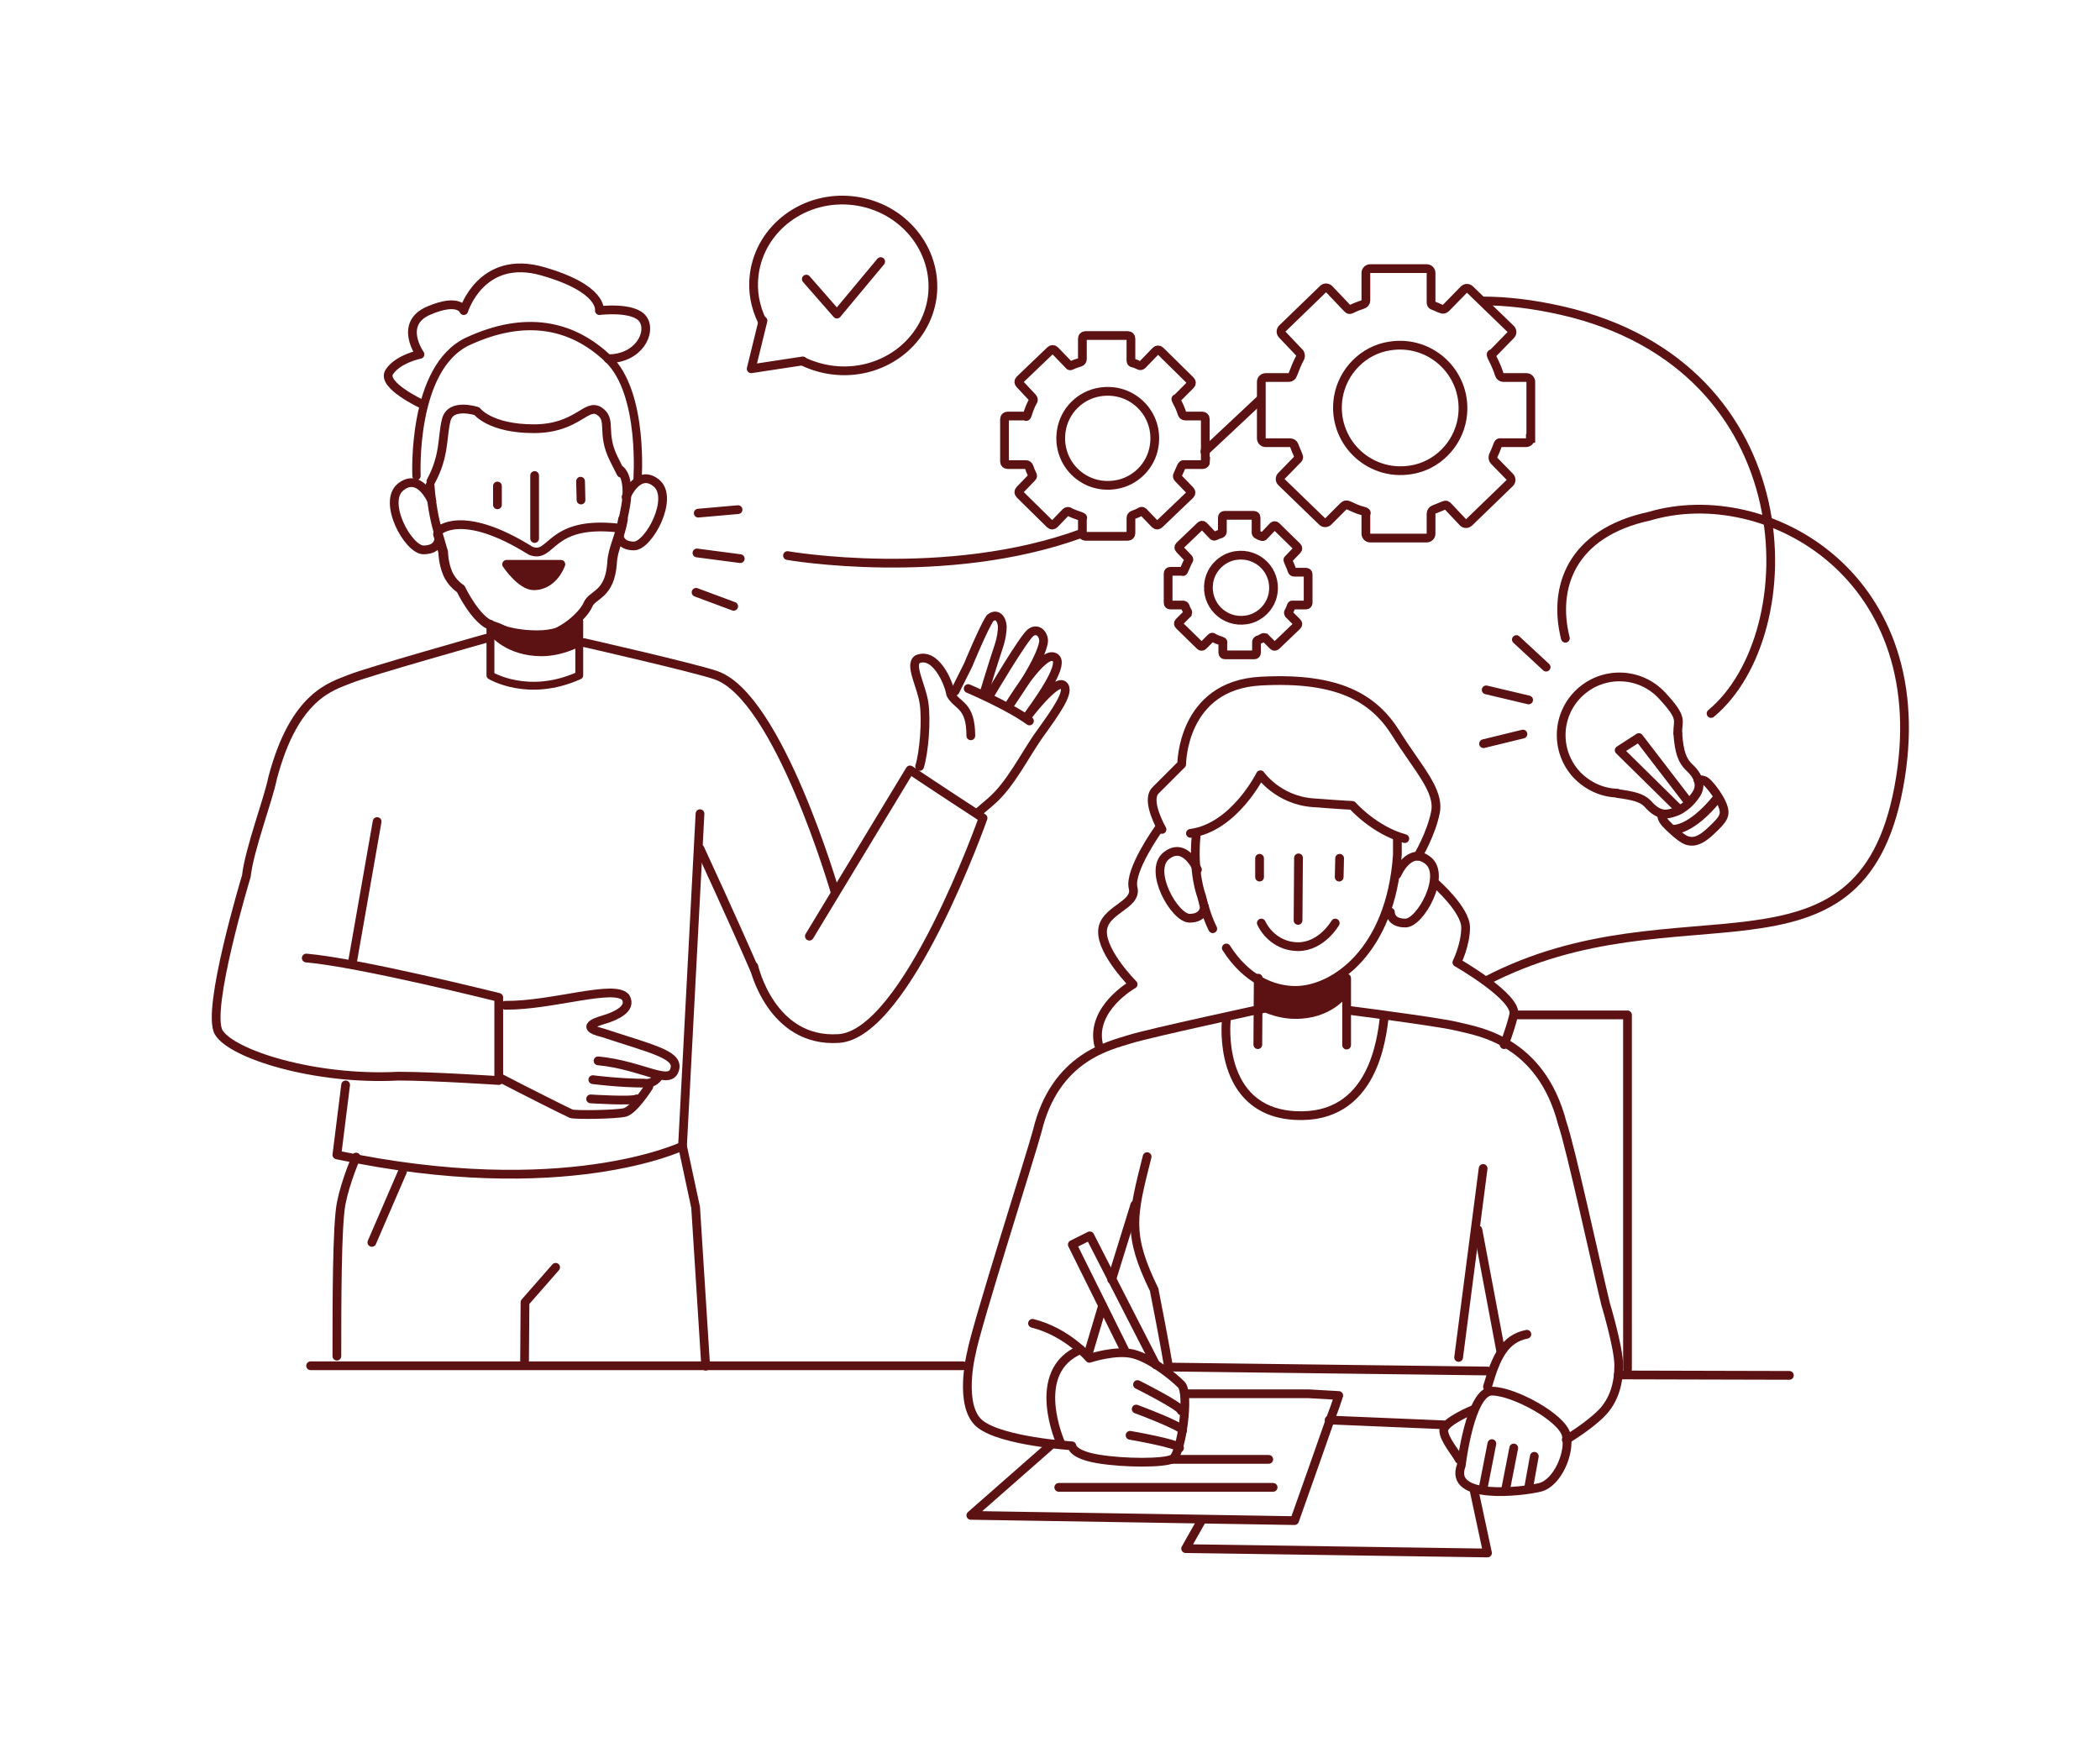 <?xml version="1.0" encoding="UTF-8"?> <svg xmlns="http://www.w3.org/2000/svg" id="Calque_1" version="1.1" viewBox="0 0 480 403"><line x1="159.6" y1="117.3" x2="168.7" y2="116.5" fill="none" stroke="#5c1213" stroke-linecap="round" stroke-linejoin="round" stroke-width="2"></line><line x1="159.1" y1="135.4" x2="167.7" y2="138.6" fill="none" stroke="#5c1213" stroke-linecap="round" stroke-linejoin="round" stroke-width="2"></line><line x1="159.3" y1="126.4" x2="169.2" y2="127.7" fill="none" stroke="#5c1213" stroke-linecap="round" stroke-linejoin="round" stroke-width="2"></line><path d="M273.7,198.8s-2.8-6.6-7.1-3.2,1.9,14.3,5.3,14.3,3.4-2.6,3.4-2.6" fill="none" stroke="#5c1213" stroke-linecap="round" stroke-linejoin="round" stroke-width="2"></path><path d="M280.3,216.7c4.5,7.1,10.6,9.7,15.8,9.7,8.7,0,21.8-8.8,23.3-31,0-1.3,0-2.7,0-4" fill="none" stroke="#5c1213" stroke-linecap="round" stroke-linejoin="round" stroke-width="2"></path><path d="M277.2,212.3c-1.1-2.2-1.9-4.7-2.6-7.6,0,0-2-5-1.2-13.7" fill="none" stroke="#5c1213" stroke-linecap="round" stroke-linejoin="round" stroke-width="2"></path><line x1="307.8" y1="238.9" x2="307.8" y2="223.6" fill="none" stroke="#5c1213" stroke-linecap="round" stroke-linejoin="round" stroke-width="2"></line><line x1="287.6" y1="223.6" x2="287.5" y2="238.8" fill="none" stroke="#5c1213" stroke-linecap="round" stroke-linejoin="round" stroke-width="2"></line><path d="M287.5,230.7v-8s2.7,3.9,9.5,3.9c6.8,0,10.8-3.8,10.8-3.8v2.6s0,2.5,0,2.5c0,0-3.7,5.1-11.8,5-4.6,0-8.5-2.2-8.5-2.2Z" fill="#5c1213"></path><path d="M307.9,230.9c8.6,1.1,22.5,3,25.5,3.8,4.4,1.1,18.8,3.1,23.7,22.1,1.8,5,8,33.6,9.9,41.3,0,0,3,10,3,14s-1,8-4,11-8,6-8,6" fill="none" stroke="#5c1213" stroke-linecap="round" stroke-linejoin="round" stroke-width="2"></path><path d="M319.3,199.9s2.8-6.6,7.1-3.2-1.8,14.4-5.2,14.3c-3.5,0-3.4-2.5-3.4-2.5" fill="none" stroke="#5c1213" stroke-linecap="round" stroke-linejoin="round" stroke-width="2"></path><line x1="296.8" y1="196.1" x2="296.7" y2="210.4" fill="none" stroke="#5c1213" stroke-linecap="round" stroke-linejoin="round" stroke-width="2"></line><line x1="306.2" y1="196.2" x2="306.1" y2="200.5" fill="none" stroke="#5c1213" stroke-linecap="round" stroke-linejoin="round" stroke-width="2"></line><line x1="287.9" y1="196.2" x2="287.9" y2="200.5" fill="none" stroke="#5c1213" stroke-linecap="round" stroke-linejoin="round" stroke-width="2"></line><path d="M305.2,211s-3.1,5.4-8.5,5.4c-3.8,0-6.9-2.3-8.4-5.4" fill="none" stroke="#5c1213" stroke-linecap="round" stroke-linejoin="round" stroke-width="2"></path><path d="M321.1,191.7c-7-1.9-12-7.6-12-7.6,0,0-1,0-9-.6-8-.6-12-6.4-12-6.4,0,0-6,12.1-16,13.4" fill="none" stroke="#5c1213" stroke-linecap="round" stroke-linejoin="round" stroke-width="2"></path><path d="M265.6,189.6c-1.7-3.1-3.2-7.2-1.5-8.9l6-6s0-18,18-19,26,4,31,12,10,13,9,18-4,10-4,10" fill="none" stroke="#5c1213" stroke-linecap="round" stroke-linejoin="round" stroke-width="2"></path><path d="M289.9,230.3s-27.5,5.9-31.8,7.3c-4.3,1.4-16.9,3.9-21,20.9-1.3,5-14,44.7-15.1,50.9,0,0-3,12.1,2,16.1,5,4,21,5,21,5,0,0,0,2,6,3s15,1,17,0,4-15,2-17c-2-2-7-6-11-7s-10,1-10,1c0,0-5-6-13-8" fill="none" stroke="#5c1213" stroke-linecap="round" stroke-linejoin="round" stroke-width="2"></path><line x1="333.4" y1="310.3" x2="339" y2="267.1" fill="none" stroke="#5c1213" stroke-linecap="round" stroke-linejoin="round" stroke-width="2"></line><line x1="267.2" y1="312.5" x2="340" y2="313.4" fill="none" stroke="#5c1213" stroke-linecap="round" stroke-linejoin="round" stroke-width="2"></line><path d="M262.2,264.4c-3.4,13.5-4.6,17.7,1.6,30.4,2.5,12.7,3.3,17.7,3.3,17.7" fill="none" stroke="#5c1213" stroke-linecap="round" stroke-linejoin="round" stroke-width="2"></path><line x1="337.8" y1="281.1" x2="343" y2="308.7" fill="none" stroke="#5c1213" stroke-linecap="round" stroke-linejoin="round" stroke-width="2"></line><line x1="252" y1="298.5" x2="248.7" y2="309.6" fill="none" stroke="#5c1213" stroke-linecap="round" stroke-linejoin="round" stroke-width="2"></line><line x1="259.4" y1="275.4" x2="254.1" y2="292.5" fill="none" stroke="#5c1213" stroke-linecap="round" stroke-linejoin="round" stroke-width="2"></line><path d="M242.5,330s-7.5-16.5,4.5-21.5" fill="none" stroke="#5c1213" stroke-linecap="round" stroke-linejoin="round" stroke-width="2"></path><polyline points="257 308.5 245.1 284.5 249.1 282.5 264.2 312" fill="none" stroke="#5c1213" stroke-linecap="round" stroke-linejoin="round" stroke-width="2"></polyline><polyline points="271 318.6 299 318.6 306 319 305.2 321.4 303.8 325.2 300.5 334.6 295.9 347.6 221.9 346.4 240 330.5" fill="none" stroke="#5c1213" stroke-linecap="round" stroke-linejoin="round" stroke-width="2"></polyline><path d="M260,316.5s10,5,10,6" fill="none" stroke="#5c1213" stroke-linecap="round" stroke-linejoin="round" stroke-width="2"></path><path d="M259.7,322.1s10.5,3.9,10.6,4.9" fill="none" stroke="#5c1213" stroke-linecap="round" stroke-linejoin="round" stroke-width="2"></path><path d="M258.3,328.1s11,1.9,11.3,2.9" fill="none" stroke="#5c1213" stroke-linecap="round" stroke-linejoin="round" stroke-width="2"></path><line x1="369.9" y1="314.3" x2="409" y2="314.4" fill="none" stroke="#5c1213" stroke-linecap="round" stroke-linejoin="round" stroke-width="2"></line><line x1="71" y1="312.2" x2="220.1" y2="312.2" fill="none" stroke="#5c1213" stroke-linecap="round" stroke-linejoin="round" stroke-width="2"></line><path d="M328.2,202s6.8,6,6.8,10-2,8-2,8c0,0,14,8,13,12s-2.2,6.8-2.2,6.8" fill="none" stroke="#5c1213" stroke-linecap="round" stroke-linejoin="round" stroke-width="2"></path><path d="M264.8,189.5s-6.8,9.5-5.8,13.5-7,5-7,10,7,12,7,12c0,0-9.8,5.5-7.9,13.8" fill="none" stroke="#5c1213" stroke-linecap="round" stroke-linejoin="round" stroke-width="2"></path><path d="M340,317c2-7,4-11,9-12" fill="none" stroke="#5c1213" stroke-linecap="round" stroke-linejoin="round" stroke-width="2"></path><path d="M334,335s2-17,7-17,16,6,17,10-2,11-6,12-21,3-18-5Z" fill="none" stroke="#5c1213" stroke-linecap="round" stroke-linejoin="round" stroke-width="2"></path><path d="M336.6,322.3s-6.6,2.7-6.6,4.7,2.9,5.3,3.5,6.6" fill="none" stroke="#5c1213" stroke-linecap="round" stroke-linejoin="round" stroke-width="2"></path><path d="M280.3,233.2s-2.3,20.8,15.7,21.8,19.8-17.9,20.4-22.4" fill="none" stroke="#5c1213" stroke-linecap="round" stroke-linejoin="round" stroke-width="2"></path><polyline points="274.5 347.8 271 354 340 355 337 341" fill="none" stroke="#5c1213" stroke-linecap="round" stroke-linejoin="round" stroke-width="2"></polyline><line x1="330" y1="325.7" x2="303.8" y2="324.6" fill="none" stroke="#5c1213" stroke-linecap="round" stroke-linejoin="round" stroke-width="2"></line><line x1="242" y1="340" x2="291" y2="340" fill="none" stroke="#5c1213" stroke-linecap="round" stroke-linejoin="round" stroke-width="2"></line><line x1="268" y1="333.6" x2="290" y2="333.6" fill="none" stroke="#5c1213" stroke-linecap="round" stroke-linejoin="round" stroke-width="2"></line><line x1="341" y1="330" x2="339.1" y2="339.7" fill="none" stroke="#5c1213" stroke-linecap="round" stroke-linejoin="round" stroke-width="2"></line><line x1="346" y1="331" x2="344.1" y2="340.7" fill="none" stroke="#5c1213" stroke-linecap="round" stroke-linejoin="round" stroke-width="2"></line><line x1="350.7" y1="332.9" x2="349.4" y2="340.1" fill="none" stroke="#5c1213" stroke-linecap="round" stroke-linejoin="round" stroke-width="2"></line><path d="M98.3,110.9c.3,4,.9,7.5,1.8,10.6,0,0,5.2-5.6,21.2,4.4,5,2,4-7,20-5.2" fill="none" stroke="#5c1213" stroke-linecap="round" stroke-linejoin="round" stroke-width="2"></path><path d="M112.1,142.6v11.8s8.6,5.3,20.3,0v-12.4" fill="none" stroke="#5c1213" stroke-linecap="round" stroke-linejoin="round" stroke-width="1.8"></path><path d="M132.3,147.9v-7.5s-2.7,3.7-9.5,3.7c-6.8,0-10.5-2.3-10.5-2.3l-.3,1.1v2.3s3.7,4.8,11.8,4.8c4.6,0,8.5-2.1,8.5-2.1Z" fill="#5c1213"></path><path d="M111.2,145.9s-27,7.6-31.2,9.3c-4.2,1.7-12.7,3.7-17.7,22.7-1,5-5.3,16.2-6,22.4,0,0-9.3,30.7-6.3,35.7s22,11,41,10c8,0,23,1,23,1v-19s-32-8-44-9" fill="none" stroke="#5c1213" stroke-linecap="round" stroke-linejoin="round" stroke-width="2"></path><path d="M143.1,113.6s2.7-6.6,6.9-3.2-1.7,14.4-5.1,14.4-3.4-2.5-3.4-2.5" fill="none" stroke="#5c1213" stroke-linecap="round" stroke-linejoin="round" stroke-width="2"></path><path d="M98.7,114.5s-2.8-6.6-7.1-3.2,1.7,14.4,5.2,14.4,3.5-2.5,3.5-2.5" fill="none" stroke="#5c1213" stroke-linecap="round" stroke-linejoin="round" stroke-width="2"></path><line x1="122.2" y1="108.7" x2="122.2" y2="123.1" fill="none" stroke="#5c1213" stroke-linecap="round" stroke-linejoin="round" stroke-width="2"></line><line x1="113.7" y1="111.1" x2="113.7" y2="115.4" fill="none" stroke="#5c1213" stroke-linecap="round" stroke-linejoin="round" stroke-width="2"></line><line x1="132.7" y1="110" x2="132.8" y2="114.3" fill="none" stroke="#5c1213" stroke-linecap="round" stroke-linejoin="round" stroke-width="2"></line><path d="M133.5,146.9s25,5.7,30,7.4c14.4,4.7,27.4,49.7,27.4,49.7" fill="none" stroke="#5c1213" stroke-linecap="round" stroke-linejoin="round" stroke-width="2"></path><path d="M98.5,110c3.2-5.9,2.5-10,3.5-14s7-2,7-2c0,0,3,4,13,4s12-6,15-4,.3,4.9,3.3,10.9,1,1.9,1.3,2.4c0,0,1.7.8,1.7,5.2,0,2.2-.5,4.3-.9,6.2" fill="none" stroke="#5c1213" stroke-linecap="round" stroke-linejoin="round" stroke-width="2"></path><path d="M142.4,118.7c-.6,3.8-2.4,6.9-2.5,10-.5,7.4-4.5,7.1-5.5,9.5s-6,7.2-11.5,7.7-6.5-1.7-10.3-2.8-7.3-8.5-7.3-8.5c0,0-2-1.2-3-3.6s-1-4.8-1-4.8l-1.2-4.1" fill="none" stroke="#5c1213" stroke-linecap="round" stroke-linejoin="round" stroke-width="2.2"></path><path d="M128.2,129c-1.1,2.8-3.3,4.9-6.2,4.9s-6.2-4.9-6.2-4.9h12.3Z" fill="#5c1213" stroke="#5c1213" stroke-linecap="round" stroke-linejoin="round" stroke-width="2"></path><path d="M95.2,108.8s-1.2-24.8,11.8-30.8,23.7-3.9,32,4c8.3,7.9,6.7,28,6.7,28" fill="none" stroke="#5c1213" stroke-linecap="round" stroke-linejoin="round" stroke-width="1.9"></path><path d="M160,194s7.5,16.2,12.4,27.5" fill="none" stroke="#5c1213" stroke-linecap="round" stroke-linejoin="round" stroke-width="2"></path><path d="M96.5,92.4s-9.5-4.4-7.5-7.4,7-4,7-4c0,0-5-7,2-10s8,0,8,0c0,0,4-13,18-9s13,9,13,9c0,0,8-1,10,2s-1,9-8,9" fill="none" stroke="#5c1213" stroke-linecap="round" stroke-linejoin="round" stroke-width="2"></path><line x1="86.2" y1="187.8" x2="80.5" y2="220.3" fill="none" stroke="#5c1213" stroke-linecap="round" stroke-linejoin="round" stroke-width="2"></line><path d="M114.5,246.5c4.4,2.3,15.3,7.8,16.1,8.1.9.3,10,.2,12.2-.3,2.1-.5,5.5-5.9,5.5-5.9" fill="none" stroke="#5c1213" stroke-linecap="round" stroke-linejoin="round" stroke-width="2"></path><path d="M115.5,229.8c10.7.1,25-4.9,27.5-1.8,1.6,2.7-2.7,4.3-4.1,4.8s-7.3,1.8-1.1,3.3c10.9,3.6,17,4.9,16.5,8-.8,4.5-7.2-.6-17.6-1.6" fill="none" stroke="#5c1213" stroke-linecap="round" stroke-linejoin="round" stroke-width="2"></path><path d="M135.5,246.8s6,.8,11.9.8c0,0,1.6.4,3-1.3" fill="none" stroke="#5c1213" stroke-linecap="round" stroke-linejoin="round" stroke-width="2"></path><path d="M135,251.2s9.6.6,10.5,0" fill="none" stroke="#5c1213" stroke-linecap="round" stroke-linejoin="round" stroke-width="2"></path><path d="M160,186l-4,76s-27,13-79,2l2-16" fill="none" stroke="#5c1213" stroke-linecap="round" stroke-linejoin="round" stroke-width="2"></path><path d="M77,310c0-12,0-30,1-35s3.4-10.5,3.4-10.5" fill="none" stroke="#5c1213" stroke-linecap="round" stroke-linejoin="round" stroke-width="2"></path><polyline points="161.3 312.3 159 276 156 262" fill="none" stroke="#5c1213" stroke-linecap="round" stroke-linejoin="round" stroke-width="2"></polyline><polyline points="127 289.7 120 297.7 119.9 311" fill="none" stroke="#5c1213" stroke-linecap="round" stroke-linejoin="round" stroke-width="2"></polyline><path d="M221.9,168.2c0-7.2-3.1-6.7-4.6-9.5-.5-3-3.6-9.7-7.6-8-1.9,1.3.9,6,1.5,10s0,11.3-1,14.5" fill="none" stroke="#5c1213" stroke-linecap="round" stroke-linejoin="round" stroke-width="2"></path><path d="M225,158.2s1.8-6,3.3-10.5c.6-1.8.8-3.4.8-4.5-.1-1.7-1.2-3.2-2.8-1.9-1.5,2.2-5,10.7-5,10.7l-3,6" fill="none" stroke="#5c1213" stroke-linecap="round" stroke-linejoin="round" stroke-width="2"></path><path d="M226.3,158.8s7.6-12.9,9.3-14.2c1.8-1.3,3.2.8,2.9,2.3-.6,3.2-3.9,8.7-7.8,14.3" fill="none" stroke="#5c1213" stroke-linecap="round" stroke-linejoin="round" stroke-width="2"></path><path d="M230.5,161.5s7.1-11.9,10.1-11.4c3.1.5-.9,7-5.8,13.7,0,0,6.4-8.5,8.2-7.2s-1.7,6.1-5.2,11c-3.5,4.8-6.7,11.7-11.4,15.7l-2.7,2.3" fill="none" stroke="#5c1213" stroke-linecap="round" stroke-linejoin="round" stroke-width="2"></path><path d="M221.3,157.4s9.2,3.9,14,7.4" fill="none" stroke="#5c1213" stroke-linecap="round" stroke-linejoin="round" stroke-width="2"></path><path d="M185,214l23-38s7.3,4.9,16.7,11c0,0-17.4,49.4-33,50.4-15.5,1-19.4-16.5-19.4-16.5" fill="none" stroke="#5c1213" stroke-linecap="round" stroke-linejoin="round" stroke-width="2"></path><polyline points="346 232 372 232 372 313" fill="none" stroke="#5c1213" stroke-linecap="round" stroke-linejoin="round" stroke-width="2"></polyline><path d="M357.8,145.9c-2.9-11.5,1.2-24,19.2-27.9,27-8,66,14,57,62s-50.6,21.4-94.3,44.2" fill="none" stroke="#5c1213" stroke-linecap="round" stroke-linejoin="round" stroke-width="2"></path><path d="M338.9,68.8c5.5,0,11.5.7,18.1,2.2,56.1,12.8,56,73.9,34.1,92.1" fill="none" stroke="#5c1213" stroke-linecap="round" stroke-linejoin="round" stroke-width="2"></path><path d="M275.4,103.2c4.2-3.9,8.4-7.9,12.7-11.9" fill="none" stroke="#5c1213" stroke-linecap="round" stroke-linejoin="round" stroke-width="2"></path><path d="M180,127s36.2,6.3,67.3-5.1" fill="none" stroke="#5c1213" stroke-linecap="round" stroke-linejoin="round" stroke-width="2"></path><path d="M275.5,105.5v-9.7c0-.4-.3-.7-.7-.7h-3.9c-.3,0-.6-.2-.7-.5-.3-1-.7-1.9-1.2-2.8s-.1-.6.1-.8l3-3c.3-.3.3-.7,0-1l-6.9-6.8c-.3-.3-.7-.3-1,0l-3.1,3.2c-.2.2-.5.3-.8.1-.4-.2-.8-.4-1.3-.5s-.5-.4-.5-.7v-4.9c0-.4-.3-.7-.7-.7h-9.7c-.4,0-.7.3-.7.7v4.7c0,.3-.2.6-.5.7-.6.2-1.3.4-1.9.7s-.6,0-.8-.2l-3.1-3.2c-.3-.3-.7-.3-1,0l-7,6.7c-.3.3-.3.7,0,1l2.9,3.1c.2.2.3.6.1.8-.5.9-.9,1.9-1.2,2.9s-.4.5-.7.5h-3.9c-.4,0-.7.3-.7.7v9.7c0,.4.3.7.7.7h4.2c.3,0,.6.2.7.5.2.6.4,1.1.7,1.7s0,.6-.1.8l-2.7,2.8c-.3.3-.3.7,0,1l6.9,6.8c.3.3.7.3,1,0l2.6-2.7c.2-.2.6-.3.8-.1.8.4,1.6.7,2.5,1s.5.4.5.7v3.2c0,.4.3.7.7.7h9.7c.4,0,.7-.3.7-.7v-3.5c0-.3.2-.6.5-.7.6-.2,1.1-.4,1.6-.7s.6,0,.8.1l2.6,2.7c.3.3.7.3,1,0l7-6.7c.3-.3.3-.7,0-1l-2.7-2.8c-.2-.2-.3-.5-.1-.8.3-.6.5-1.2.8-1.8s.4-.5.7-.5h4.2c.4,0,.7-.3.7-.7ZM255,110.8c-7.4,1.2-13.6-5.1-12.4-12.4.7-4.5,4.3-8.1,8.8-8.8,7.4-1.2,13.6,5.1,12.4,12.4-.7,4.5-4.3,8.1-8.8,8.8Z" fill="none" stroke="#5c1213" stroke-miterlimit="10" stroke-width="2"></path><path d="M349.9,100.2v-12.9c0-.5-.4-1-1-1h-5.3c-.4,0-.8-.3-.9-.7-.4-1.3-1-2.6-1.6-3.8s-.1-.8.2-1.1l4-4.1c.4-.4.4-1,0-1.4l-9.3-9c-.4-.4-1-.4-1.4,0l-4.1,4.2c-.3.3-.7.4-1.1.2-.6-.2-1.1-.5-1.7-.7s-.6-.5-.6-.9v-6.6c0-.5-.4-1-1-1h-12.9c-.5,0-1,.4-1,1v6.3c0,.4-.3.8-.7.9-.9.3-1.7.6-2.5,1s-.8,0-1.1-.2l-4.1-4.3c-.4-.4-1-.4-1.4,0l-9.3,9c-.4.4-.4,1,0,1.4l3.9,4.1c.3.3.3.8.2,1.1-.7,1.3-1.2,2.6-1.7,3.9-.1.4-.5.7-.9.7h-5.3c-.5,0-1,.4-1,1v12.9c0,.5.4,1,1,1h5.6c.4,0,.8.3.9.6.3.8.6,1.5.9,2.2s.1.8-.2,1.1l-3.6,3.7c-.4.4-.4,1,0,1.4l9.3,9c.4.4,1,.4,1.4,0l3.5-3.5c.3-.3.7-.4,1.1-.2,1.1.5,2.1,1,3.3,1.3s.7.5.7.9v4.3c0,.5.4,1,1,1h12.9c.5,0,1-.4,1-1v-4.6c0-.4.3-.8.6-.9.7-.3,1.5-.6,2.2-.9s.8-.1,1.1.2l3.4,3.6c.4.4,1,.4,1.4,0l9.3-9c.4-.4.4-1,0-1.4l-3.6-3.7c-.3-.3-.3-.7-.2-1.1.4-.8.7-1.6,1-2.4s.5-.6.9-.6h5.6c.5,0,1-.4,1-1ZM322.5,107.4c-9.8,1.6-18.2-6.8-16.6-16.6,1-6,5.8-10.8,11.7-11.7,9.8-1.6,18.2,6.8,16.6,16.6-1,6-5.8,10.8-11.7,11.7Z" fill="none" stroke="#5c1213" stroke-miterlimit="10" stroke-width="2"></path><path d="M183.5,82.6c2.1,1,4.4,1.7,6.8,2,11.2,1.4,21.4-6.1,22.8-16.8,1.3-10.7-6.7-20.5-17.9-21.9-11.2-1.4-21.4,6.1-22.8,16.8-.5,3.8.2,7.4,1.8,10.7" fill="none" stroke="#5c1213" stroke-linecap="round" stroke-linejoin="round" stroke-width="2"></path><polyline points="174.4 73.3 171.7 84.3 183.5 82.5" fill="none" stroke="#5c1213" stroke-linecap="round" stroke-linejoin="round" stroke-width="2"></polyline><polyline points="184.3 63.8 191.3 71.8 201.3 59.8" fill="none" stroke="#5c1213" stroke-linecap="round" stroke-linejoin="round" stroke-width="2"></polyline><line x1="92" y1="267.8" x2="85" y2="284" fill="none" stroke="#5c1213" stroke-linecap="round" stroke-linejoin="round" stroke-width="2"></line><line x1="348.1" y1="167.8" x2="339.1" y2="170" fill="none" stroke="#5c1213" stroke-linecap="round" stroke-linejoin="round" stroke-width="2"></line><line x1="353.4" y1="152.5" x2="346.6" y2="146.2" fill="none" stroke="#5c1213" stroke-linecap="round" stroke-linejoin="round" stroke-width="2"></line><line x1="349.4" y1="160" x2="339.7" y2="157.7" fill="none" stroke="#5c1213" stroke-linecap="round" stroke-linejoin="round" stroke-width="2"></line><path d="M369.6,181.3c-3.4-.1-6.7-1.6-9.2-4.2-5-5.4-4.7-13.8.7-18.8,5.4-5,13.8-4.7,18.8.7s3.5,5.5,3.6,8.6" fill="none" stroke="#5c1213" stroke-linecap="round" stroke-linejoin="round" stroke-width="2"></path><path d="M369.8,181.4c3.5.5,5.4.9,6.8,2.3,2.8,3.3,4.9,2.3,6,2,0,0,2.9-.7,5.2-4.3.6-1,1.4-3.2-1.8-6.1-1.4-1.4-2.2-3.2-2.5-7.6" fill="none" stroke="#5c1213" stroke-linecap="round" stroke-linejoin="round" stroke-width="2"></path><path d="M379.8,186.4s0,.8.9,1.8,3.6,3.5,4.8,3.9,2.8.5,5.6-2.2c2.9-2.7,3.5-3.6,2.6-5.9-.9-2.2-3.2-5.1-4-5.5s-1.6-.2-1.6-.2" fill="none" stroke="#5c1213" stroke-linecap="round" stroke-linejoin="round" stroke-width="2"></path><path d="M382.5,189.6s3.9.4,10-7.1" fill="none" stroke="#5c1213" stroke-linecap="round" stroke-linejoin="round" stroke-width="2.1"></path><polyline points="383.9 185.1 370.1 171.5 374.6 168.6 385.5 182.8" fill="none" stroke="#5c1213" stroke-linecap="round" stroke-linejoin="round" stroke-width="2"></polyline><path d="M299,138v-6.7c0-.3-.2-.5-.5-.5h-2.7c-.2,0-.4-.1-.5-.4-.2-.7-.5-1.3-.8-2s0-.4,0-.6l2-2.1c.2-.2.2-.5,0-.7l-4.8-4.7c-.2-.2-.5-.2-.7,0l-2.1,2.2c-.1.2-.4.2-.6.1-.3-.1-.6-.2-.9-.4s-.3-.3-.3-.5v-3.4c0-.3-.2-.5-.5-.5h-6.7c-.3,0-.5.2-.5.5v3.2c0,.2-.1.4-.3.5-.4.1-.9.3-1.3.5s-.4,0-.6-.1l-2.1-2.2c-.2-.2-.5-.2-.7,0l-4.8,4.6c-.2.2-.2.5,0,.7l2,2.1c.2.2.2.4,0,.6-.3.6-.6,1.3-.9,2s-.3.4-.5.4h-2.7c-.3,0-.5.2-.5.5v6.7c0,.3.2.5.5.5h2.9c.2,0,.4.1.5.3.1.4.3.8.5,1.1s0,.4,0,.6l-1.9,1.9c-.2.2-.2.5,0,.7l4.8,4.7c.2.2.5.2.7,0l1.8-1.8c.2-.2.4-.2.6,0,.5.3,1.1.5,1.7.7s.4.3.4.5v2.2c0,.3.2.5.5.5h6.7c.3,0,.5-.2.5-.5v-2.4c0-.2.1-.4.3-.5.4-.1.8-.3,1.1-.5s.4,0,.6,0l1.8,1.8c.2.2.5.2.7,0l4.8-4.6c.2-.2.2-.5,0-.7l-1.9-1.9c-.1-.2-.2-.4,0-.6.2-.4.4-.8.5-1.2s.3-.3.5-.3h2.9c.3,0,.5-.2.5-.5ZM284.9,141.7c-5.1.8-9.4-3.5-8.6-8.6.5-3.1,3-5.6,6.1-6.1,5.1-.8,9.4,3.5,8.6,8.6-.5,3.1-3,5.6-6.1,6.1Z" fill="none" stroke="#5c1213" stroke-miterlimit="10" stroke-width="2"></path></svg> 
